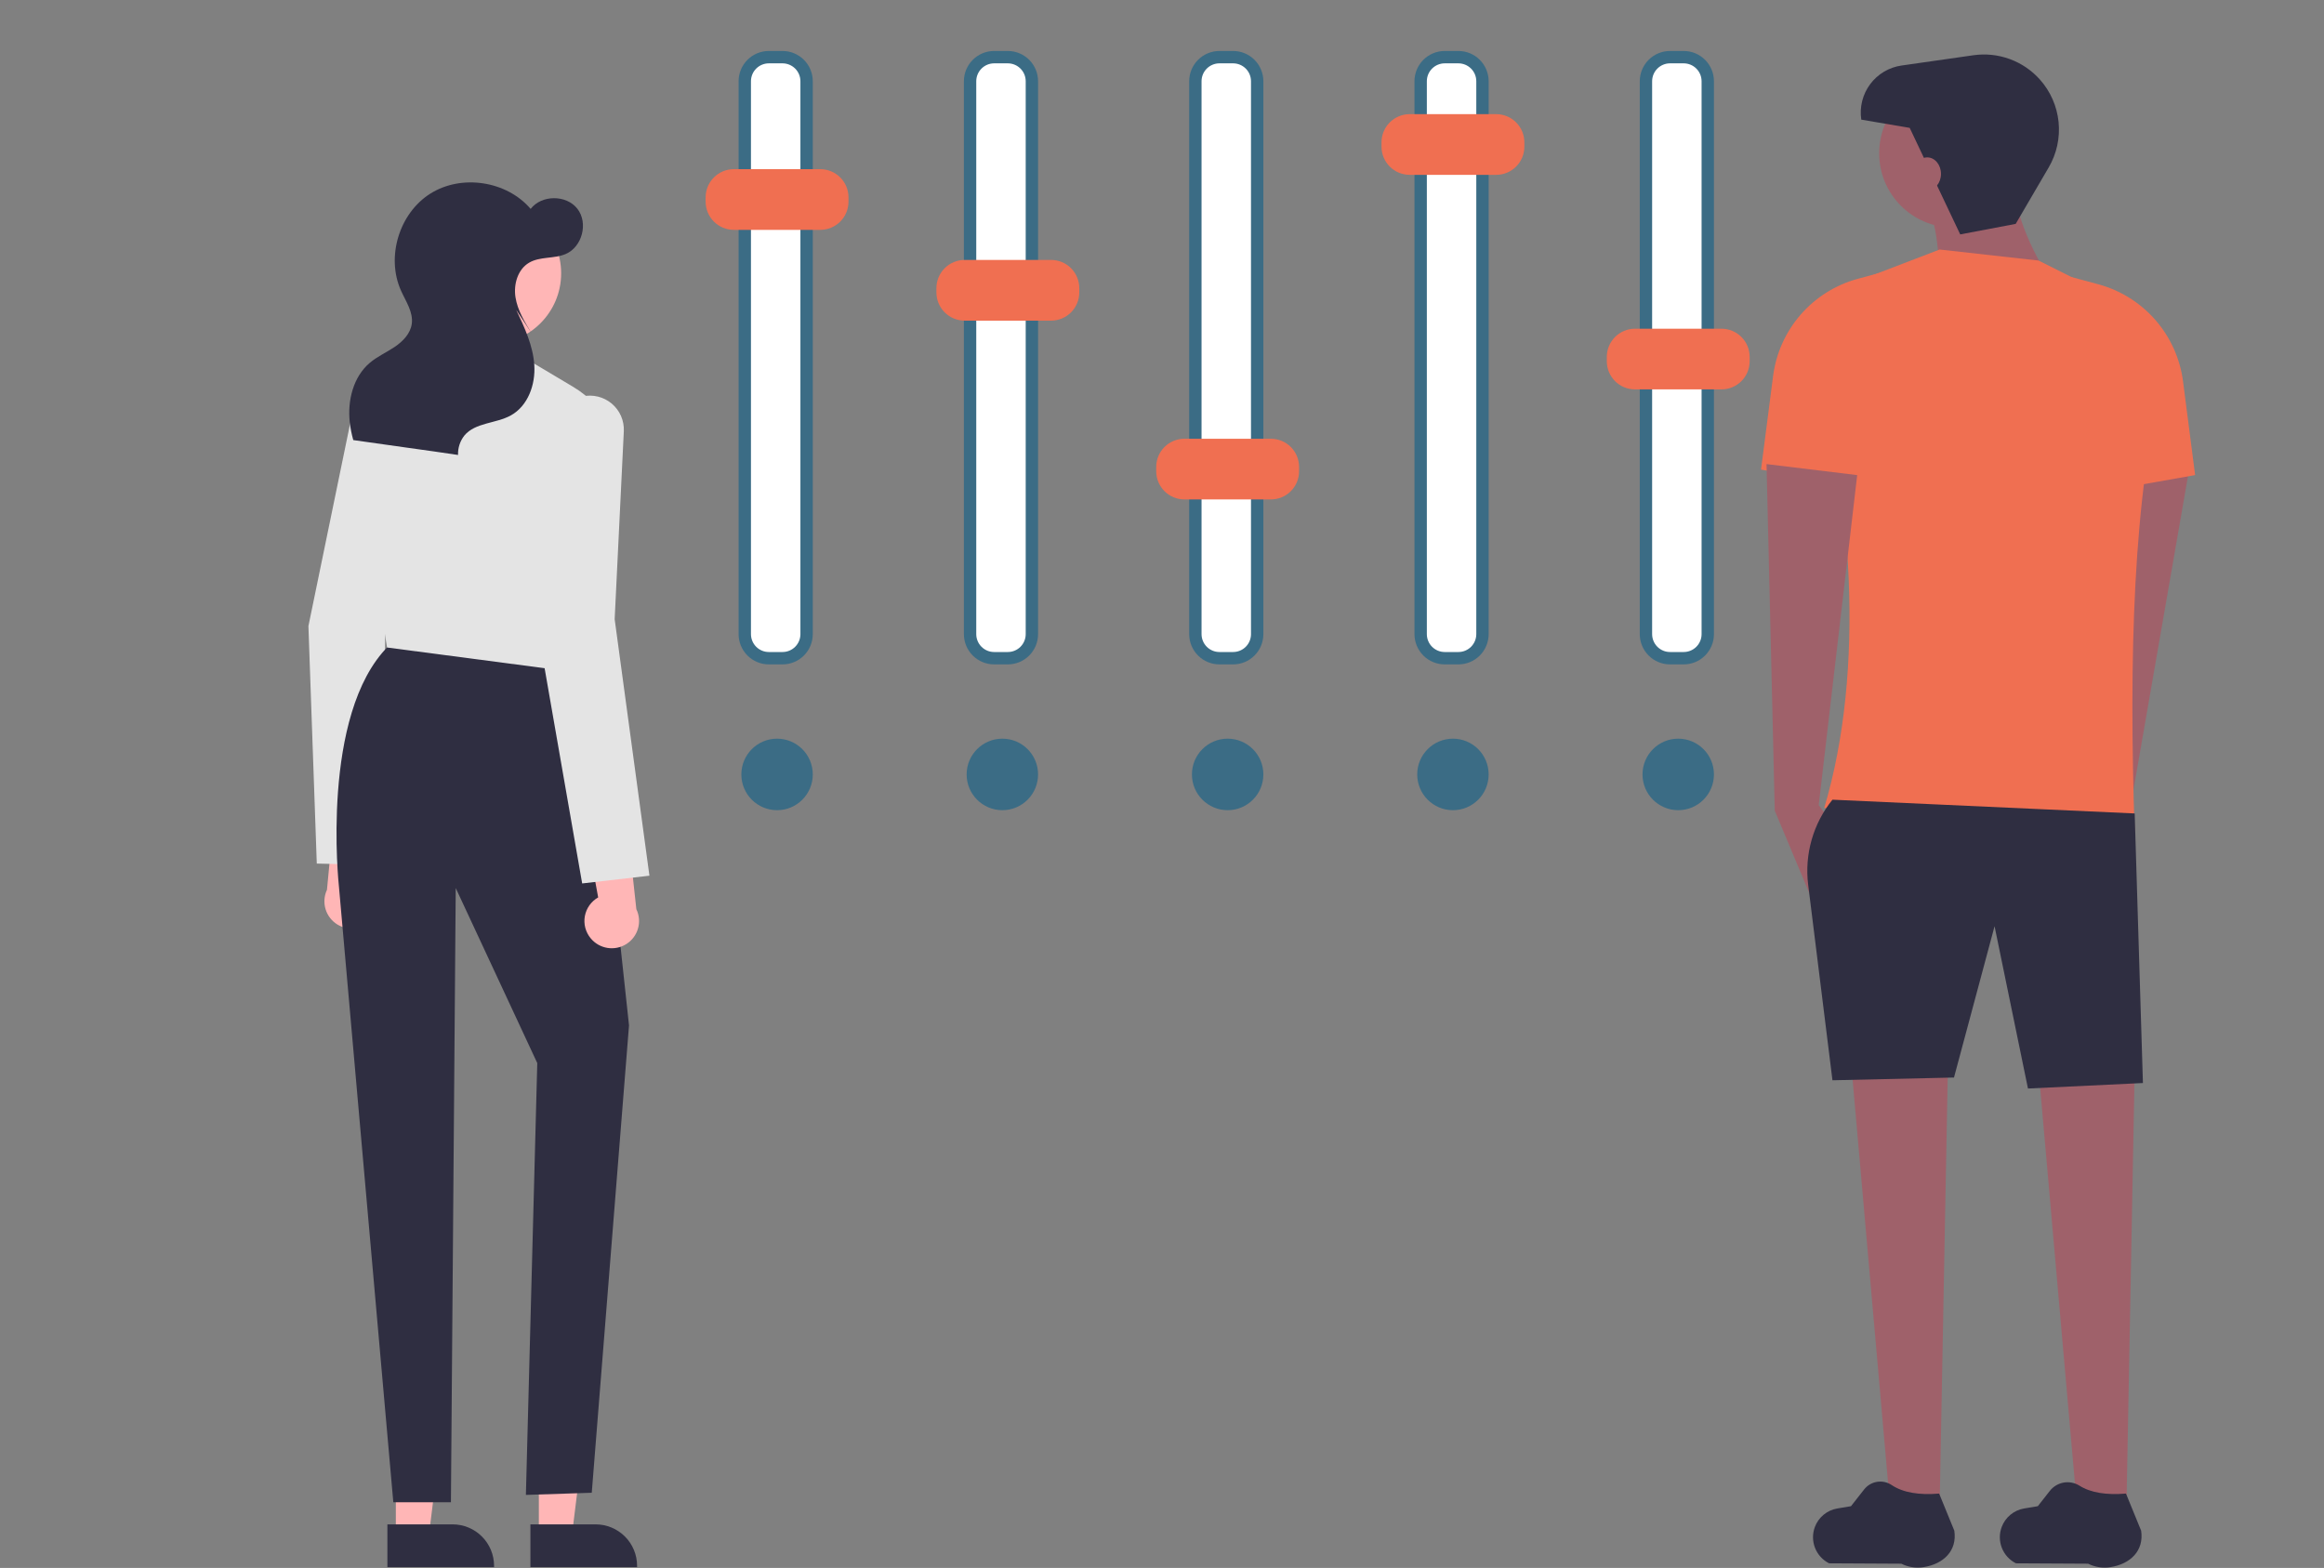 <svg width="535" height="361" viewBox="0 0 535 361" fill="none" xmlns="http://www.w3.org/2000/svg">
<rect x="0" y="0" width="535" height="361" fill="#808080" stroke="none"/>
<g clip-path="url(#clip0_20082_175)">
<path d="M480.76 182.297L476.259 186.746L482.239 202.371L490.582 185.049L504.247 106.407L483.231 105.82L480.76 182.297Z" fill="#9F616A"/>
<path d="M446.513 346.892H435.128L426.273 246.19H448.41L446.513 346.892Z" fill="#9F616A"/>
<path d="M489.522 346.892H478.137L469.282 246.19H491.419L489.522 346.892Z" fill="#9F616A"/>
<path d="M480.704 360.029L464.083 359.94C462.601 359.198 461.446 357.933 460.84 356.388C460.234 354.844 460.221 353.13 460.803 351.576C461.216 350.473 461.912 349.498 462.821 348.749C463.729 348 464.819 347.504 465.979 347.31L469.119 346.786L471.855 343.3C472.634 342.285 473.759 341.595 475.015 341.361C476.271 341.128 477.569 341.367 478.659 342.033C481.284 343.701 484.924 344.256 489.412 343.883L492.905 352.425C493.597 357.046 490.438 360.094 485.828 360.823C484.08 361.099 482.288 360.822 480.704 360.029Z" fill="#2F2E41"/>
<path d="M437.696 360.029L421.074 359.94C419.592 359.198 418.437 357.933 417.831 356.389C417.226 354.844 417.212 353.13 417.794 351.576C418.207 350.473 418.903 349.498 419.812 348.749C420.72 348 421.81 347.504 422.971 347.31L426.11 346.786L429.152 342.91C429.891 341.977 430.953 341.357 432.128 341.175C433.302 340.993 434.502 341.262 435.488 341.927C438.124 343.677 441.821 344.264 446.403 343.884L449.896 352.425C450.588 357.046 447.429 360.094 442.82 360.823C441.071 361.099 439.279 360.822 437.696 360.029Z" fill="#2F2E41"/>
<path d="M449.675 52.386C459.106 52.386 466.752 44.73 466.752 35.286C466.752 25.842 459.106 18.186 449.675 18.186C440.243 18.186 432.598 25.842 432.598 35.286C432.598 44.73 440.243 52.386 449.675 52.386Z" fill="#9F616A"/>
<path d="M474.342 68.22L446.512 70.12C446.611 61.102 446.218 52.934 443.982 47.953L463.589 41.619C463.778 49.56 467.938 58.584 474.342 68.22Z" fill="#9F616A"/>
<path d="M491.418 191.722L419.948 186.022C429.483 154.19 426.499 112.507 416.785 81.257C416.785 77.608 417.891 74.044 419.956 71.037C422.022 68.031 424.949 65.722 428.353 64.417L446.512 57.453L469.281 59.986L488.481 69.599C491.443 71.082 493.925 73.375 495.639 76.212C497.353 79.049 498.23 82.314 498.168 85.629C490.952 114.53 490.082 151.691 491.418 191.722Z" fill="#F06F51"/>
<path d="M437.657 113.821L405.4 108.121L408.177 86.574C408.853 81.329 411.067 76.403 414.54 72.419C418.012 68.434 422.587 65.571 427.686 64.191L433.862 62.52L437.657 113.821Z" fill="#F06F51"/>
<path d="M418.683 185.389L422.478 190.456L416.786 206.289L408.563 186.656L406.666 106.854L427.538 109.388L418.683 185.389Z" fill="#9F616A"/>
<path d="M473.076 115.088L505.333 109.387L502.556 87.841C501.881 82.596 499.666 77.67 496.194 73.685C492.721 69.701 488.146 66.838 483.048 65.458L476.871 63.787L473.076 115.088Z" fill="#F06F51"/>
<path d="M493.316 249.357L466.853 250.623L459.161 213.256L449.821 248.09L421.845 248.723L416.253 203.714C415.821 200.24 416.094 196.714 417.055 193.347C418.015 189.981 419.645 186.843 421.845 184.122L491.418 187.289L493.316 249.357Z" fill="#2F2E41"/>
<path d="M451.255 53.97L464.025 51.548L471.622 38.552C473.466 35.399 474.263 31.741 473.9 28.105C473.537 24.469 472.033 21.042 469.602 18.317C467.708 16.192 465.32 14.57 462.649 13.594C459.977 12.617 457.107 12.317 454.292 12.72L437.741 15.087C436.314 15.291 434.942 15.776 433.703 16.514C432.463 17.252 431.382 18.227 430.521 19.385C429.66 20.543 429.037 21.86 428.686 23.26C428.336 24.661 428.265 26.116 428.479 27.544L439.627 29.443L451.255 53.97Z" fill="#2F2E41"/>
<path d="M443.666 43.836C445.413 43.836 446.829 42.135 446.829 40.036C446.829 37.937 445.413 36.236 443.666 36.236C441.92 36.236 440.504 37.937 440.504 40.036C440.504 42.135 441.92 43.836 443.666 43.836Z" fill="#9F616A"/>
<path d="M176.988 11.736C175.143 11.738 173.375 12.472 172.07 13.778C170.766 15.084 170.032 16.855 170.03 18.702V146.005C170.032 147.852 170.766 149.623 172.07 150.929C173.375 152.235 175.143 152.969 176.988 152.971H180.15C181.995 152.969 183.763 152.235 185.067 150.929C186.372 149.623 187.105 147.852 187.107 146.005V18.702C187.105 16.855 186.372 15.084 185.067 13.778C183.763 12.472 181.995 11.738 180.15 11.736H176.988Z" fill="#3B6C85"/>
<path d="M176.987 14.585C175.897 14.587 174.852 15.021 174.081 15.793C173.311 16.564 172.877 17.611 172.876 18.702V146.005C172.877 147.096 173.311 148.142 174.081 148.914C174.852 149.686 175.897 150.12 176.987 150.121H180.15C181.24 150.12 182.284 149.686 183.055 148.914C183.826 148.142 184.259 147.096 184.261 146.005V18.702C184.259 17.611 183.826 16.564 183.055 15.793C182.284 15.021 181.24 14.587 180.15 14.585H176.987Z" fill="white"/>
<path d="M228.851 11.736C227.006 11.738 225.238 12.472 223.934 13.778C222.629 15.084 221.896 16.855 221.894 18.702V146.005C221.896 147.852 222.629 149.623 223.934 150.929C225.238 152.235 227.006 152.969 228.851 152.971H232.013C233.858 152.969 235.626 152.235 236.931 150.929C238.235 149.623 238.969 147.852 238.971 146.005V18.702C238.969 16.855 238.235 15.084 236.931 13.778C235.626 12.472 233.858 11.738 232.013 11.736H228.851Z" fill="#3B6C85"/>
<path d="M228.851 14.585C227.761 14.587 226.716 15.021 225.946 15.793C225.175 16.564 224.741 17.611 224.74 18.702V146.005C224.741 147.096 225.175 148.142 225.946 148.914C226.716 149.686 227.761 150.12 228.851 150.121H232.014C233.104 150.12 234.149 149.686 234.919 148.914C235.69 148.142 236.124 147.096 236.125 146.005V18.702C236.124 17.611 235.69 16.564 234.919 15.793C234.149 15.021 233.104 14.587 232.014 14.585H228.851Z" fill="white"/>
<path d="M280.715 11.736C278.871 11.738 277.102 12.472 275.798 13.778C274.494 15.084 273.76 16.855 273.758 18.702V146.005C273.76 147.852 274.494 149.623 275.798 150.929C277.102 152.235 278.871 152.969 280.715 152.971H283.878C285.722 152.969 287.491 152.235 288.795 150.929C290.099 149.623 290.833 147.852 290.835 146.005V18.702C290.833 16.855 290.099 15.084 288.795 13.778C287.491 12.472 285.722 11.738 283.878 11.736H280.715Z" fill="#3B6C85"/>
<path d="M280.715 14.585C279.625 14.587 278.58 15.021 277.809 15.793C277.038 16.564 276.605 17.611 276.604 18.702V146.005C276.605 147.096 277.038 148.142 277.809 148.914C278.58 149.686 279.625 150.12 280.715 150.121H283.877C284.967 150.12 286.012 149.686 286.783 148.914C287.553 148.142 287.987 147.096 287.988 146.005V18.702C287.987 17.611 287.553 16.564 286.783 15.793C286.012 15.021 284.967 14.587 283.877 14.585H280.715Z" fill="white"/>
<path d="M332.578 11.736C330.734 11.738 328.965 12.472 327.661 13.778C326.357 15.084 325.623 16.855 325.621 18.702V146.005C325.623 147.852 326.357 149.623 327.661 150.929C328.965 152.235 330.734 152.969 332.578 152.971H335.741C337.585 152.969 339.354 152.235 340.658 150.929C341.962 149.623 342.696 147.852 342.698 146.005V18.702C342.696 16.855 341.962 15.084 340.658 13.778C339.354 12.472 337.585 11.738 335.741 11.736H332.578Z" fill="#3B6C85"/>
<path d="M332.579 14.585C331.489 14.587 330.444 15.021 329.673 15.793C328.903 16.564 328.469 17.611 328.468 18.702V146.005C328.469 147.096 328.903 148.142 329.673 148.914C330.444 149.686 331.489 150.12 332.579 150.121H335.741C336.831 150.12 337.876 149.686 338.647 148.914C339.418 148.142 339.851 147.096 339.852 146.005V18.702C339.851 17.611 339.418 16.564 338.647 15.793C337.876 15.021 336.831 14.587 335.741 14.585H332.579Z" fill="white"/>
<path d="M384.443 11.736C382.598 11.738 380.83 12.472 379.525 13.778C378.221 15.084 377.487 16.855 377.485 18.702V146.005C377.487 147.852 378.221 149.623 379.525 150.929C380.83 152.235 382.598 152.969 384.443 152.971H387.605C389.45 152.969 391.218 152.235 392.522 150.929C393.827 149.623 394.56 147.852 394.562 146.005V18.702C394.56 16.855 393.827 15.084 392.522 13.778C391.218 12.472 389.45 11.738 387.605 11.736H384.443Z" fill="#3B6C85"/>
<path d="M384.442 14.585C383.352 14.587 382.307 15.021 381.537 15.793C380.766 16.564 380.332 17.611 380.331 18.702V146.005C380.332 147.096 380.766 148.142 381.537 148.914C382.307 149.686 383.352 150.12 384.442 150.121H387.605C388.695 150.12 389.74 149.686 390.51 148.914C391.281 148.142 391.715 147.096 391.716 146.005V18.702C391.715 17.611 391.281 16.564 390.51 15.793C389.74 15.021 388.695 14.587 387.605 14.585H384.442Z" fill="white"/>
<path d="M188.851 52.922H168.919C167.201 52.92 165.554 52.236 164.34 51.02C163.125 49.804 162.442 48.155 162.44 46.435V45.437C162.442 43.717 163.125 42.068 164.34 40.852C165.554 39.636 167.201 38.952 168.919 38.95H188.851C190.569 38.952 192.216 39.636 193.43 40.852C194.645 42.068 195.328 43.717 195.33 45.437V46.435C195.328 48.155 194.645 49.804 193.43 51.02C192.216 52.236 190.569 52.92 188.851 52.922Z" fill="#F06F51"/>
<path d="M241.98 73.823H222.047C220.33 73.821 218.683 73.137 217.469 71.921C216.254 70.704 215.571 69.055 215.569 67.336V66.338C215.571 64.618 216.254 62.969 217.469 61.753C218.683 60.537 220.33 59.852 222.047 59.851H241.98C243.698 59.852 245.345 60.537 246.559 61.753C247.773 62.969 248.457 64.618 248.459 66.338V67.336C248.457 69.055 247.773 70.704 246.559 71.921C245.345 73.137 243.698 73.821 241.98 73.823Z" fill="#F06F51"/>
<path d="M292.579 114.99H272.646C270.929 114.988 269.282 114.304 268.067 113.088C266.853 111.872 266.17 110.223 266.168 108.503V107.505C266.17 105.785 266.853 104.136 268.067 102.92C269.282 101.704 270.929 101.02 272.646 101.018H292.579C294.297 101.02 295.943 101.704 297.158 102.92C298.372 104.136 299.055 105.785 299.057 107.505V108.503C299.055 110.223 298.372 111.872 297.158 113.088C295.943 114.304 294.297 114.988 292.579 114.99Z" fill="#F06F51"/>
<path d="M344.442 40.255H324.509C322.792 40.253 321.145 39.569 319.931 38.353C318.716 37.137 318.033 35.488 318.031 33.768V32.77C318.033 31.05 318.716 29.401 319.931 28.185C321.145 26.969 322.792 26.285 324.509 26.283H344.442C346.16 26.285 347.806 26.969 349.021 28.185C350.235 29.401 350.919 31.05 350.92 32.77V33.768C350.919 35.488 350.235 37.137 349.021 38.353C347.806 39.569 346.16 40.253 344.442 40.255Z" fill="#F06F51"/>
<path d="M396.307 89.656H376.374C374.656 89.654 373.01 88.97 371.795 87.754C370.581 86.538 369.897 84.889 369.896 83.169V82.171C369.897 80.451 370.581 78.802 371.795 77.586C373.01 76.37 374.656 75.686 376.374 75.684H396.307C398.024 75.686 399.671 76.37 400.885 77.586C402.1 78.802 402.783 80.451 402.785 82.171V83.169C402.783 84.889 402.1 86.538 400.885 87.754C399.671 88.97 398.024 89.654 396.307 89.656Z" fill="#F06F51"/>
<path d="M178.885 186.539C183.426 186.539 187.108 182.852 187.108 178.305C187.108 173.758 183.426 170.072 178.885 170.072C174.344 170.072 170.663 173.758 170.663 178.305C170.663 182.852 174.344 186.539 178.885 186.539Z" fill="#3B6C85"/>
<path d="M230.749 186.539C235.29 186.539 238.971 182.852 238.971 178.305C238.971 173.758 235.29 170.072 230.749 170.072C226.208 170.072 222.526 173.758 222.526 178.305C222.526 182.852 226.208 186.539 230.749 186.539Z" fill="#3B6C85"/>
<path d="M282.612 186.539C287.153 186.539 290.834 182.852 290.834 178.305C290.834 173.758 287.153 170.072 282.612 170.072C278.071 170.072 274.39 173.758 274.39 178.305C274.39 182.852 278.071 186.539 282.612 186.539Z" fill="#3B6C85"/>
<path d="M334.476 186.539C339.017 186.539 342.698 182.852 342.698 178.305C342.698 173.758 339.017 170.072 334.476 170.072C329.935 170.072 326.254 173.758 326.254 178.305C326.254 182.852 329.935 186.539 334.476 186.539Z" fill="#3B6C85"/>
<path d="M386.339 186.539C390.881 186.539 394.562 182.852 394.562 178.305C394.562 173.758 390.881 170.072 386.339 170.072C381.798 170.072 378.117 173.758 378.117 178.305C378.117 182.852 381.798 186.539 386.339 186.539Z" fill="#3B6C85"/>
<path d="M85.874 211.426C86.448 210.717 86.858 209.89 87.077 209.005C87.296 208.119 87.318 207.197 87.141 206.302C86.964 205.408 86.593 204.563 86.054 203.827C85.515 203.091 84.82 202.482 84.02 202.043L87.739 180.19L77.181 184.831L75.269 204.871C74.619 206.263 74.503 207.844 74.943 209.315C75.383 210.786 76.348 212.045 77.656 212.853C78.963 213.661 80.522 213.962 82.036 213.699C83.551 213.436 84.917 212.627 85.874 211.426Z" fill="#FFB6B6"/>
<path d="M72.926 198.832L71.001 144.183L71 144.146L81.334 93.986C81.681 92.333 82.553 90.836 83.819 89.716C85.086 88.597 86.68 87.914 88.365 87.77C89.566 87.672 90.773 87.852 91.892 88.296C93.012 88.739 94.014 89.435 94.82 90.329C95.626 91.223 96.215 92.29 96.541 93.448C96.866 94.606 96.92 95.824 96.697 97.006L88.677 139.583L88.506 199.184L72.926 198.832Z" fill="#E4E4E4"/>
<path d="M124.047 353.453L131.662 353.453L135.285 324.121L124.045 324.121L124.047 353.453Z" fill="#FFB6B6"/>
<path d="M122.104 350.97L137.102 350.97H137.103C139.638 350.97 142.068 351.975 143.861 353.765C145.653 355.555 146.66 357.982 146.66 360.514V360.824L122.105 360.825L122.104 350.97Z" fill="#2F2E41"/>
<path d="M91.125 353.453L98.74 353.453L102.363 324.121L91.123 324.121L91.125 353.453Z" fill="#FFB6B6"/>
<path d="M89.182 350.97L104.179 350.97H104.18C106.715 350.97 109.146 351.975 110.938 353.765C112.73 355.555 113.737 357.982 113.738 360.514V360.824L89.182 360.825L89.182 350.97Z" fill="#2F2E41"/>
<path d="M133.167 148.803L136.074 155.027L144.804 236.086L136.227 343.693L121.064 344.19L123.684 244.77L104.912 204.464L103.806 345.876H90.544L78.012 203.97C78.012 203.97 73.691 164.488 89.37 148.803H133.167Z" fill="#2F2E41"/>
<path d="M89.329 149.111L89.1 149.081L81.463 101.555C80.975 98.543 81.513 95.454 82.991 92.783C84.469 90.112 86.801 88.014 89.615 86.823L97.508 83.471L122.181 83.251L131.975 89.087C135.736 91.326 138.758 94.614 140.67 98.547C142.582 102.48 143.299 106.885 142.735 111.221L136.996 155.375L89.329 149.111Z" fill="#E4E4E4"/>
<path d="M135.975 216.029C135.392 215.327 134.97 214.506 134.739 213.624C134.509 212.742 134.475 211.82 134.639 210.923C134.804 210.026 135.164 209.176 135.693 208.433C136.222 207.69 136.908 207.072 137.703 206.622L133.691 184.821L144.31 189.32L146.491 209.333C147.159 210.716 147.296 212.295 146.876 213.772C146.456 215.249 145.508 216.52 144.212 217.346C142.915 218.171 141.361 218.493 139.843 218.25C138.325 218.008 136.948 217.218 135.975 216.029Z" fill="#FFB6B6"/>
<path d="M124.621 149.532L124.614 149.495L127.974 98.395C128.091 96.71 128.749 95.108 129.85 93.826C130.951 92.543 132.437 91.649 134.086 91.276C135.262 91.015 136.483 91.028 137.653 91.315C138.822 91.602 139.91 92.154 140.831 92.929C141.753 93.704 142.482 94.681 142.964 95.784C143.445 96.886 143.665 98.085 143.607 99.287L141.499 142.559L149.502 201.622L134.02 203.403L124.621 149.532Z" fill="#E4E4E4"/>
<path d="M112.89 79.199C121.888 79.199 129.182 71.915 129.182 62.93C129.182 53.945 121.888 46.661 112.89 46.661C103.892 46.661 96.598 53.945 96.598 62.93C96.598 71.915 103.892 79.199 112.89 79.199Z" fill="#FFB6B6"/>
<path d="M85.115 83.55C86.847 82.079 88.966 81.149 90.85 79.88C92.735 78.611 94.478 76.82 94.791 74.572C95.167 71.872 93.43 69.401 92.314 66.914C88.84 59.177 91.883 49.108 99.062 44.581C106.242 40.054 116.654 41.64 122.156 48.099C124.678 44.822 130.379 44.806 132.919 48.068C135.46 51.331 134.04 56.844 130.238 58.477C127.568 59.624 124.317 59.014 121.808 60.479C119.19 62.008 118.2 65.441 118.666 68.434C119.131 71.427 120.757 74.094 122.349 76.672L118.832 71.334C120.754 75.396 122.709 79.58 123.001 84.062C123.293 88.545 121.542 93.457 117.609 95.638C114.162 97.549 109.426 97.249 106.903 100.276C105.903 101.549 105.386 103.135 105.445 104.752C101.645 104.167 97.834 103.654 94.027 103.117C89.794 102.519 85.561 101.922 81.327 101.325C80.945 99.969 80.673 98.584 80.514 97.185C79.973 92.222 81.308 86.786 85.115 83.55Z" fill="#2F2E41"/>
</g>
<defs>
<clipPath id="clip0_20082_175">
<rect width="535" height="361" fill="white"/>
</clipPath>
</defs>
</svg>
